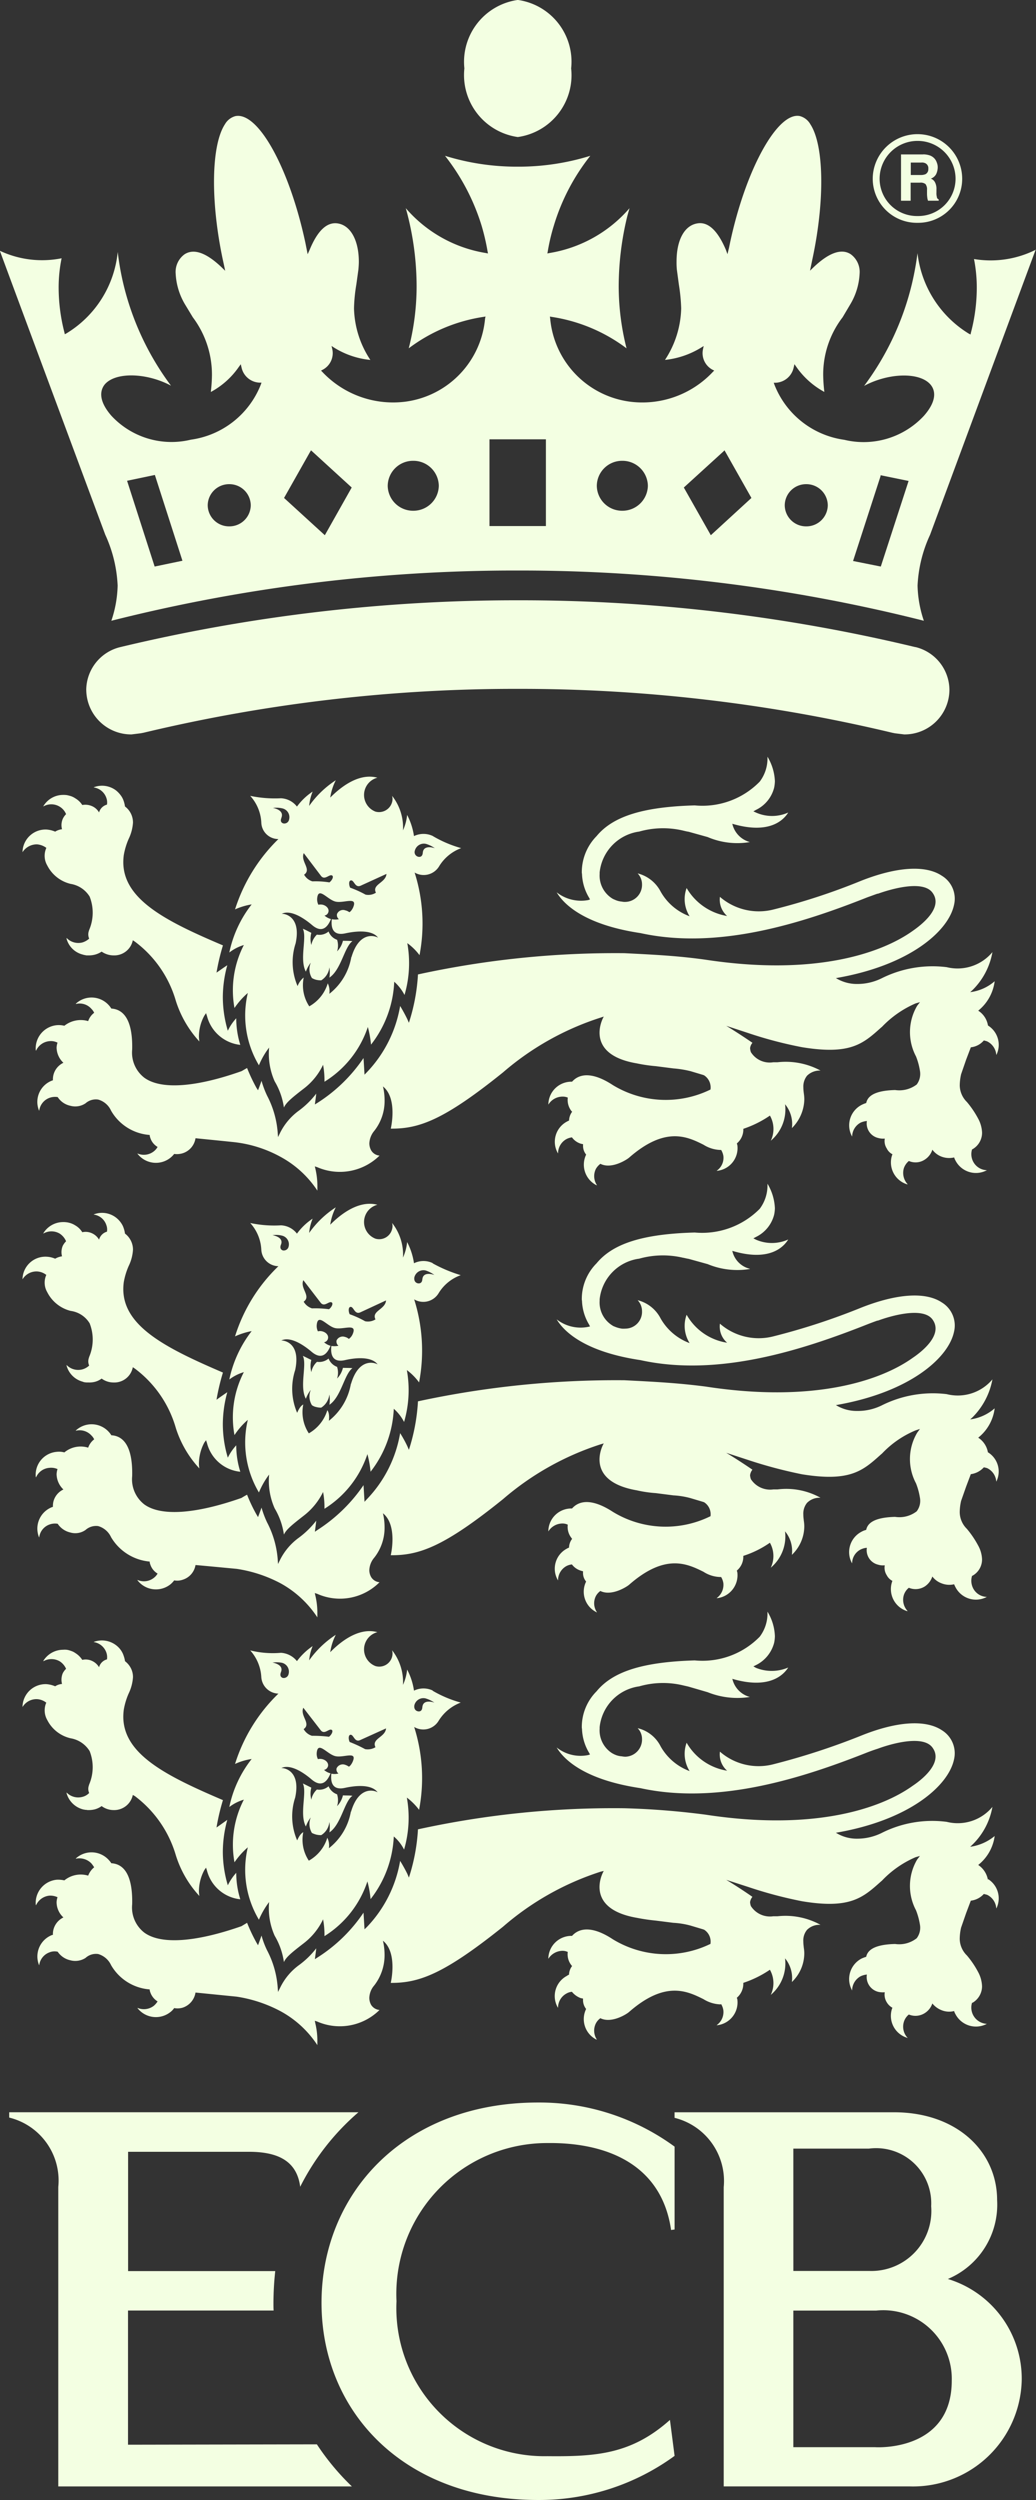 <svg xmlns="http://www.w3.org/2000/svg" width="37.348" height="90.098" viewBox="0 0 37.348 90.098">
  <rect x="0" y="0" width="37.348" height="90.098" fill="#333333" stroke="none"/>
  <g id="Group_12" data-name="Group 12" transform="translate(0)">
    <path id="Path_75" data-name="Path 75" d="M-341.157,533.9a.712.712,0,0,0-.2.373.858.858,0,0,1,0-.438c-.1-.049-.2-.106-.306-.148.158.317-.13,1.1.109,1.547a1.25,1.25,0,0,1,.176-.323l-.02.062a.6.6,0,0,0,.063.491.584.584,0,0,0,.156.064.782.782,0,0,0,.179.019.629.629,0,0,0,.283-.4l.013-.066a1.293,1.293,0,0,1,0,.367c.424-.286.539-1.108.83-1.314-.12-.013-.233-.009-.343-.013a.813.813,0,0,1-.211.382.678.678,0,0,0,0-.417.506.506,0,0,1-.307-.3.5.5,0,0,1-.41.114" transform="translate(352.58 -500.216)" fill="#f3ffe2" fill-rule="evenodd"/>
    <path id="Path_76" data-name="Path 76" d="M-341.157,560.369a.666.666,0,0,0-.2.364.844.844,0,0,1,0-.434c-.1-.049-.2-.1-.306-.151.158.319-.13,1.1.109,1.552a1.183,1.183,0,0,1,.176-.326l-.02.059a.629.629,0,0,0,.063.5.857.857,0,0,0,.156.059.731.731,0,0,0,.179.019.62.62,0,0,0,.283-.406l.013-.068a1.35,1.35,0,0,1,0,.375c.424-.286.539-1.12.83-1.32-.12-.014-.233-.007-.343-.014a.85.85,0,0,1-.211.389.716.716,0,0,0,0-.427.517.517,0,0,1-.307-.29.509.509,0,0,1-.41.119" transform="translate(352.58 -495.874)" fill="#f3ffe2" fill-rule="evenodd"/>
    <path id="Path_77" data-name="Path 77" d="M-341.157,547.131a.671.671,0,0,0-.2.368.874.874,0,0,1,0-.441c-.1-.045-.2-.1-.306-.147.158.314-.13,1.1.109,1.547a1.192,1.192,0,0,1,.176-.319l-.02.061a.6.6,0,0,0,.063.489.407.407,0,0,0,.156.067.631.631,0,0,0,.179.021.634.634,0,0,0,.283-.41l.013-.063a1.318,1.318,0,0,1,0,.37c.424-.286.539-1.113.83-1.319-.12-.012-.233-.007-.343-.012a.826.826,0,0,1-.211.385.688.688,0,0,0,0-.42.521.521,0,0,1-.307-.3.522.522,0,0,1-.41.119" transform="translate(352.58 -498.047)" fill="#f3ffe2" fill-rule="evenodd"/>
    <path id="Path_78" data-name="Path 78" d="M-341.166,576.049a10.788,10.788,0,0,0-.065,1.158c0,.092,0,.179.006.267h-5.249v4.836l6.808-.014a8.82,8.82,0,0,0,1.262,1.517h-10.584V573.02a2.336,2.336,0,0,0-1.769-2.5v-.192h12.59a8.719,8.719,0,0,0-2.1,2.686c-.128-1-.906-1.261-1.858-1.261h-4.346v4.3l5.308,0" transform="translate(351.089 -494.204)" fill="#f3ffe2" fill-rule="evenodd"/>
    <path id="Path_79" data-name="Path 79" d="M-328.38,583.812l6.695,0A3.919,3.919,0,0,0-317.637,580a3.753,3.753,0,0,0-2.662-3.663,2.905,2.905,0,0,0,1.775-2.846c0-1.747-1.451-3.162-3.712-3.162h-7.916v.2a2.346,2.346,0,0,1,1.772,2.5v10.791m2.51-12.181h2.723a1.987,1.987,0,0,1,2.246,2.076,2.163,2.163,0,0,1-2.222,2.333h-2.746Zm2.96,10.76h-2.96v-4.923h2.987a2.469,2.469,0,0,1,2.724,2.524c0,2.577-2.747,2.4-2.751,2.4" transform="translate(354.47 -494.204)" fill="#f3ffe2" fill-rule="evenodd"/>
    <path id="Path_80" data-name="Path 80" d="M-328.525,581.466c-1.386,1.236-2.654,1.324-4.419,1.306a5.336,5.336,0,0,1-5.438-5.585,5.435,5.435,0,0,1,5.438-5.7c2.052-.026,4.11.707,4.461,3.134l.126-.018v-2.987a8.259,8.259,0,0,0-4.923-1.59c-4.844,0-7.805,3.294-7.805,7.216s2.961,7.109,7.805,7.109a8.283,8.283,0,0,0,4.923-1.59l-.168-1.3" transform="translate(352.676 -494.253)" fill="#f3ffe2" fill-rule="evenodd"/>
    <path id="Path_81" data-name="Path 81" d="M-342.637,537.639a1.77,1.77,0,0,0-.306.452,4.291,4.291,0,0,1-.18-1.219,4.363,4.363,0,0,1,.161-1.143c-.112.073-.269.184-.269.184l-.12.083a7.94,7.94,0,0,1,.232-.982c-2.033-.861-3.592-1.646-3.592-3a2.028,2.028,0,0,1,.017-.251,2.535,2.535,0,0,1,.176-.586,1.577,1.577,0,0,0,.156-.587.725.725,0,0,0-.071-.318.714.714,0,0,0-.212-.26l-.007-.012a.984.984,0,0,0-.044-.186.748.748,0,0,0-.07-.152.95.95,0,0,0-.212-.236.834.834,0,0,0-.775-.119c-.009,0-.016.01-.027.014a.566.566,0,0,1,.458.378.472.472,0,0,1,.022.242.4.4,0,0,0-.285.283.537.537,0,0,0-.258-.23.605.605,0,0,0-.347-.039.748.748,0,0,0-.25-.24.661.661,0,0,0-.155-.078,1.458,1.458,0,0,0-.158-.04h-.006a.849.849,0,0,0-.125-.006.828.828,0,0,0-.705.4l-.008.018a.575.575,0,0,1,.594.007.559.559,0,0,1,.229.269.579.579,0,0,0-.12.172.567.567,0,0,0-.026.371.581.581,0,0,0-.247.087.956.956,0,0,0-.311-.076.831.831,0,0,0-.866.794.14.14,0,0,0,0,.022.611.611,0,0,1,.522-.282.65.65,0,0,1,.336.126l-.013.035a.688.688,0,0,0,.047.6,1.275,1.275,0,0,0,.843.664.99.99,0,0,1,.685.458,1.582,1.582,0,0,1-.017,1.2l-.017.055a.389.389,0,0,0,.016.26.642.642,0,0,1-.242.137.585.585,0,0,1-.572-.163c0,.015,0,.022,0,.032a.806.806,0,0,0,.584.568.37.37,0,0,0,.05.014l.084.016h.067a.887.887,0,0,0,.24-.028.812.812,0,0,0,.239-.108.767.767,0,0,0,.431.136.681.681,0,0,0,.693-.546l.074.049a4.07,4.07,0,0,1,1.477,2.134,3.891,3.891,0,0,0,.849,1.466,1.4,1.4,0,0,1-.017-.165,1.575,1.575,0,0,1,.194-.763l.063-.094.035.108a1.394,1.394,0,0,0,1.2,1.036,3.185,3.185,0,0,1-.146-.963" transform="translate(351.156 -500.943)" fill="#f3ffe2" fill-rule="evenodd"/>
    <path id="Path_82" data-name="Path 82" d="M-315.609,538.042a.776.776,0,0,0-.35-.528,1.623,1.623,0,0,0,.593-1.061,1.657,1.657,0,0,1-.882.394l.084-.076a2.535,2.535,0,0,0,.717-1.367,1.636,1.636,0,0,1-1.648.542,4.108,4.108,0,0,0-2.343.4,1.973,1.973,0,0,1-.889.206,1.44,1.44,0,0,1-.762-.212v0c2.632-.449,4.055-1.681,4.257-2.634a.966.966,0,0,0-.441-1.056c-.584-.39-1.622-.325-2.913.185a23.108,23.108,0,0,1-3.163,1.035,2.142,2.142,0,0,1-1.922-.458.784.784,0,0,0,.26.69,2.083,2.083,0,0,1-1.46-1.008,1.157,1.157,0,0,0,.108,1.018,1.985,1.985,0,0,1-1.044-.888,1.292,1.292,0,0,0-.83-.658.571.571,0,0,1,.158.39.614.614,0,0,1-.6.638.487.487,0,0,1-.129-.011.734.734,0,0,1-.267-.074.274.274,0,0,1-.056-.026l-.014-.007a.971.971,0,0,1-.462-.886l0-.059a1.663,1.663,0,0,1,1.4-1.468h.014a3.139,3.139,0,0,1,1.583-.042c.07.016.14.035.211.045l.686.191a2.718,2.718,0,0,0,1.526.18l-.006,0a.886.886,0,0,1-.631-.657h.007c1.345.395,1.849-.147,2.009-.407a1.427,1.427,0,0,1-1.165,0l-.091-.042.091-.052a1.22,1.22,0,0,0,.658-.806,1.325,1.325,0,0,0,.026-.232,1.859,1.859,0,0,0-.267-.879v.052a1.378,1.378,0,0,1-.28.846,2.889,2.889,0,0,1-2.342.856c-1.859.052-2.947.39-3.54,1.108a1.855,1.855,0,0,0-.532,1.292.22.22,0,0,0,.007.066,1.775,1.775,0,0,0,.258.865l.031.058-.059.022a1.424,1.424,0,0,1-1.144-.279c.234.393.938,1.158,3.022,1.47,2.815.618,5.851-.366,8.186-1.292.126-.044.246-.09.357-.128a.144.144,0,0,0,.021,0c.434-.156,1.643-.52,1.974-.02.371.529-.385,1.125-.721,1.359-1.145.818-3.557,1.635-7.465,1.041-.984-.138-1.8-.18-2.931-.236a33.369,33.369,0,0,0-7.442.766,6.88,6.88,0,0,1-.285,1.608l-.042.135-.056-.128s-.106-.224-.26-.478A4.558,4.558,0,0,1-338,539.735l-.083.086s-.025-.434-.036-.6a5.677,5.677,0,0,1-1.663,1.617l-.091.056s.035-.253.05-.391a3.148,3.148,0,0,1-.622.611,2.2,2.2,0,0,0-.672.785l-.084.171-.014-.187a3.416,3.416,0,0,0-.381-1.307,3.4,3.4,0,0,1-.2-.534c-.04.118-.126.341-.126.341l-.059-.091a6.3,6.3,0,0,1-.336-.712c-.07.038-.192.112-.2.114-1.662.588-2.908.672-3.505.236a1.144,1.144,0,0,1-.437-1.019c.021-.938-.236-1.441-.752-1.473a.784.784,0,0,0-.09-.12.835.835,0,0,0-1.178-.066.131.131,0,0,0-.015.023.56.56,0,0,1,.565.173.5.5,0,0,1,.1.142.623.623,0,0,0-.216.3.955.955,0,0,0-.859.168.855.855,0,0,0-.274-.021.84.84,0,0,0-.757.9c.007.007.007.014.009.024a.582.582,0,0,1,.481-.348.517.517,0,0,1,.295.054.625.625,0,0,0-.034.179.768.768,0,0,0,.246.546.662.662,0,0,0-.365.461.72.72,0,0,0-.013.172.074.074,0,0,0-.025.006.823.823,0,0,0-.483,1.066.043.043,0,0,0,.014.021.57.57,0,0,1,.366-.461.6.6,0,0,1,.3-.029.72.72,0,0,0,.455.313.663.663,0,0,0,.548-.088.561.561,0,0,1,.456-.135.723.723,0,0,1,.465.4,1.746,1.746,0,0,0,1.392.875.309.309,0,0,0,.021.1.581.581,0,0,0,.264.332.523.523,0,0,1-.135.158.58.58,0,0,1-.594.076l.013.022a.837.837,0,0,0,1.172.139.792.792,0,0,0,.142-.143.707.707,0,0,0,.309-.025.672.672,0,0,0,.46-.541c.146.015,1.475.147,1.482.152a4.505,4.505,0,0,1,1.584.519A3.7,3.7,0,0,1-339.782,544c0-.047,0-.091,0-.137a2.736,2.736,0,0,0-.072-.65l-.021-.087.087.028a2.041,2.041,0,0,0,2.247-.417.388.388,0,0,1-.3-.184.519.519,0,0,1-.068-.254.749.749,0,0,1,.178-.454,1.739,1.739,0,0,0,.372-1.1,2.153,2.153,0,0,0-.059-.5c.541.432.282,1.52.282,1.52,1.024.01,1.92-.315,4.046-2.027a10.074,10.074,0,0,1,3.527-1.977l.106-.035c-.144.249-.579,1.39,1.193,1.688a5.663,5.663,0,0,0,.683.1l.633.081a3.712,3.712,0,0,1,.62.1l.445.133s.017.006.042.016a.52.52,0,0,1,.231.505v.007l-.021.01a3.667,3.667,0,0,1-3.5-.17c-.651-.428-1.165-.466-1.47-.122h0a.83.83,0,0,0-.854.8v.025a.6.6,0,0,1,.521-.288.456.456,0,0,1,.179.036.653.653,0,0,0,.133.486.151.151,0,0,0,.025.022l0,0a.553.553,0,0,0-.112.318v0a.9.9,0,0,0-.084.042.824.824,0,0,0-.326,1.124.085.085,0,0,1,.014.021.58.58,0,0,1,.3-.517.577.577,0,0,1,.2-.063.62.62,0,0,0,.3.222.525.525,0,0,0,.1.022v.052a.494.494,0,0,0,.112.325.831.831,0,0,0,.364,1.1.223.223,0,0,1,.028.007.585.585,0,0,1-.042-.59.6.6,0,0,1,.164-.185c.4.206.95-.149,1.034-.222,1.306-1.143,2.1-.757,2.682-.466a1.206,1.206,0,0,0,.616.189l.021,0a.634.634,0,0,1,.08.214.564.564,0,0,1-.244.536h.031a.823.823,0,0,0,.717-.924.357.357,0,0,1-.017-.063.651.651,0,0,0,.232-.525,3.835,3.835,0,0,0,.959-.477.977.977,0,0,1,.031.906,1.473,1.473,0,0,0,.515-1.314,1.116,1.116,0,0,1,.246.859,1.5,1.5,0,0,0,.448-1.042,1.47,1.47,0,0,0-.018-.208l-.007-.059a1.386,1.386,0,0,1-.01-.159.625.625,0,0,1,.133-.42.652.652,0,0,1,.487-.185,2.646,2.646,0,0,0-1.551-.3h-.154a.8.8,0,0,1-.806-.364.528.528,0,0,1-.029-.146.369.369,0,0,1,.085-.191s-.469-.325-.945-.612l.783.257a14.863,14.863,0,0,0,1.948.513c1.744.286,2.2-.123,2.843-.7l.045-.038a3.707,3.707,0,0,1,1.208-.84l.157-.045-.1.129a1.869,1.869,0,0,0-.042,1.828,2.419,2.419,0,0,1,.14.51.635.635,0,0,1-.115.5,1.036,1.036,0,0,1-.778.2c-.83.021-1,.271-1.043.468a1.058,1.058,0,0,0-.171.07.83.83,0,0,0-.35,1.116.1.1,0,0,0,.014.021.579.579,0,0,1,.305-.5.714.714,0,0,1,.227-.059.537.537,0,0,0,.406.612.626.626,0,0,0,.211.023h.028a.487.487,0,0,0,.07.353.458.458,0,0,0,.206.211.363.363,0,0,1-.017.044.828.828,0,0,0,.542,1.039l.025,0a.6.6,0,0,1-.14-.577.584.584,0,0,1,.182-.264.6.6,0,0,0,.582-.055.657.657,0,0,0,.265-.352.734.734,0,0,0,.34.254.778.778,0,0,0,.445.025.5.5,0,0,0,.042.1.831.831,0,0,0,1.111.375.236.236,0,0,0,.028-.015.574.574,0,0,1-.5-.319.581.581,0,0,1-.035-.431l.018-.007a.684.684,0,0,0,.343-.591,1.147,1.147,0,0,0-.141-.51,3.375,3.375,0,0,0-.406-.6.854.854,0,0,1-.258-.6,1.9,1.9,0,0,1,.049-.4l.182-.527.169-.444a.712.712,0,0,0,.469-.247c.035.01.077.018.119.034a.586.586,0,0,1,.329.488c.007-.008.007-.015.014-.021a.821.821,0,0,0-.308-1.036" transform="translate(351.224 -501.09)" fill="#f3ffe2" fill-rule="evenodd"/>
    <path id="Path_83" data-name="Path 83" d="M-336.6,531.12a.786.786,0,0,0-.685,0,2.388,2.388,0,0,0-.247-.763,1.762,1.762,0,0,1-.149.557,1.849,1.849,0,0,0-.393-1.245.414.414,0,0,1,0,.226.487.487,0,0,1-.6.343.643.643,0,0,1,.07-1.222c-.732-.2-1.435.452-1.7.716a2.048,2.048,0,0,1,.2-.624,3.494,3.494,0,0,0-.96.925,1.792,1.792,0,0,1,.126-.517,2.216,2.216,0,0,0-.566.541.771.771,0,0,0-.576-.3,4.328,4.328,0,0,1-1.109-.087,1.542,1.542,0,0,1,.4.957.614.614,0,0,0,.617.6,6.14,6.14,0,0,0-1.564,2.535,2.394,2.394,0,0,1,.6-.18,4.206,4.206,0,0,0-.806,1.734,1.6,1.6,0,0,1,.524-.27,3.56,3.56,0,0,0-.338,2.27,2.74,2.74,0,0,1,.481-.542,3.505,3.505,0,0,0,.4,2.606,2.846,2.846,0,0,1,.368-.639,2.436,2.436,0,0,0,.2,1.218,2.54,2.54,0,0,1,.333.943c.082-.177.271-.338.717-.682a2.332,2.332,0,0,0,.695-.858,3.078,3.078,0,0,1,.05.611A3.687,3.687,0,0,0-338.948,538a3.75,3.75,0,0,1,.114.636,3.941,3.941,0,0,0,.837-2.267,1.662,1.662,0,0,1,.371.477,4.078,4.078,0,0,0,.1-1.868,2.038,2.038,0,0,1,.441.434,6.062,6.062,0,0,0-.177-2.978.648.648,0,0,0,.879-.218,1.564,1.564,0,0,1,.8-.662,4.236,4.236,0,0,1-1.021-.434m-4.653.616.619.817c.143.186.319-.1.417,0,.037.054-.022.164-.112.236a3.145,3.145,0,0,0-.613-.037.517.517,0,0,1-.3-.241c.282-.194-.14-.476-.012-.778m-.806-1.275c.114-.29-.306-.352-.306-.352a.941.941,0,0,1,.334.014.326.326,0,0,1,.247.41.174.174,0,0,1-.208.133s-.14-.032-.066-.2m2.519,5.017a2.142,2.142,0,0,1-.793,1.325.641.641,0,0,0-.056-.378,1.421,1.421,0,0,1-.667.829,1.379,1.379,0,0,1-.2-1.039.719.719,0,0,0-.221.31,2.183,2.183,0,0,1-.071-1.54c.2-.93-.346-1.073-.5-1.066.258-.13.664.042,1.1.411.392.329.584,0,.674-.222a.569.569,0,0,1-.233-.126.172.172,0,0,0,.142-.133c.028-.106-.063-.221-.207-.257a.4.4,0,0,0-.156,0,.44.44,0,0,1-.042-.239c.045-.42.363.051.657.125s.806-.2.643.2c-.017.048-.085.163-.143.183a.36.36,0,0,0-.143-.066.235.235,0,0,0-.3.133.187.187,0,0,0,.069.185.625.625,0,0,1-.255,0c-.029.239-.009.62.488.51.554-.119,1-.083,1.179.156-.146-.083-.688-.214-.959.7m.881-2.321a.5.5,0,0,1-.374.07,3.719,3.719,0,0,0-.556-.251c-.048-.106-.048-.236.012-.257.132-.049.151.283.37.185l.929-.424c-.024.324-.533.375-.381.677m1.689-1.439c-.013.192-.168.143-.168.143h0a.17.17,0,0,1-.119-.216.337.337,0,0,1,.407-.246,1.1,1.1,0,0,1,.315.155s-.411-.148-.434.164" transform="translate(352.209 -500.988)" fill="#f3ffe2" fill-rule="evenodd"/>
    <path id="Path_84" data-name="Path 84" d="M-342.637,564.094a1.883,1.883,0,0,0-.306.452,4.251,4.251,0,0,1-.18-1.215,4.413,4.413,0,0,1,.161-1.144l-.269.192-.12.084a7.774,7.774,0,0,1,.232-.987c-2.033-.868-3.592-1.646-3.592-3.008a2.122,2.122,0,0,1,.017-.248,2.488,2.488,0,0,1,.176-.586,1.592,1.592,0,0,0,.156-.588.7.7,0,0,0-.071-.315.741.741,0,0,0-.212-.258l-.007-.017a.869.869,0,0,0-.044-.175.739.739,0,0,0-.07-.158.79.79,0,0,0-.212-.234.845.845,0,0,0-.775-.123c-.009,0-.016.01-.027.014a.572.572,0,0,1,.458.378.5.5,0,0,1,.022.246.4.4,0,0,0-.285.283.567.567,0,0,0-.258-.23.542.542,0,0,0-.347-.035.789.789,0,0,0-.25-.246.545.545,0,0,0-.155-.077.766.766,0,0,0-.158-.042h-.006a.708.708,0,0,0-.125,0,.842.842,0,0,0-.705.392.051.051,0,0,1-.008.025.591.591,0,0,1,.594,0,.607.607,0,0,1,.229.27.6.6,0,0,0-.12.161.611.611,0,0,0-.026.385.523.523,0,0,0-.247.084,1,1,0,0,0-.311-.077.831.831,0,0,0-.866.8l0,.024a.585.585,0,0,1,.522-.284.589.589,0,0,1,.336.129l-.013.024a.7.7,0,0,0,.047.6,1.26,1.26,0,0,0,.843.658,1,1,0,0,1,.685.462,1.585,1.585,0,0,1-.017,1.2l-.017.056a.366.366,0,0,0,.016.253.5.5,0,0,1-.242.14.583.583,0,0,1-.572-.158c0,.012,0,.019,0,.026a.833.833,0,0,0,.584.581.236.236,0,0,0,.05.01.343.343,0,0,0,.084.01.225.225,0,0,0,.067.007.93.93,0,0,0,.24-.028.774.774,0,0,0,.239-.116.724.724,0,0,0,.431.144.686.686,0,0,0,.693-.546l.074.042a4.112,4.112,0,0,1,1.477,2.133,3.835,3.835,0,0,0,.849,1.467,1.4,1.4,0,0,1-.017-.162,1.625,1.625,0,0,1,.194-.769l.063-.091.035.112a1.389,1.389,0,0,0,1.2,1.029,3.139,3.139,0,0,1-.146-.959" transform="translate(351.156 -496.601)" fill="#f3ffe2" fill-rule="evenodd"/>
    <path id="Path_85" data-name="Path 85" d="M-315.609,564.5a.809.809,0,0,0-.35-.539,1.6,1.6,0,0,0,.593-1.043,1.767,1.767,0,0,1-.882.388l.084-.08a2.509,2.509,0,0,0,.717-1.358,1.625,1.625,0,0,1-1.648.539,4.048,4.048,0,0,0-2.343.4,1.99,1.99,0,0,1-.889.207,1.408,1.408,0,0,1-.762-.214v0c2.632-.448,4.055-1.684,4.257-2.64a.974.974,0,0,0-.441-1.057c-.584-.385-1.622-.322-2.913.2a25.126,25.126,0,0,1-3.163,1.03,2.118,2.118,0,0,1-1.922-.456.778.778,0,0,0,.26.687,2.054,2.054,0,0,1-1.46-1.008,1.167,1.167,0,0,0,.108,1.022,1.991,1.991,0,0,1-1.044-.889,1.25,1.25,0,0,0-.83-.658.556.556,0,0,1,.158.381.619.619,0,0,1-.6.648.807.807,0,0,1-.129-.014.723.723,0,0,1-.267-.07c-.021-.007-.038-.021-.056-.028a.024.024,0,0,0-.014-.007v0a.973.973,0,0,1-.462-.893l0-.052a1.661,1.661,0,0,1,1.4-1.468h.014a3.1,3.1,0,0,1,1.583-.042c.07.017.14.031.211.049l.686.2a2.884,2.884,0,0,0,1.526.171l-.006,0a.878.878,0,0,1-.631-.658l.007.007c1.345.392,1.849-.158,2.009-.41a1.511,1.511,0,0,1-1.165.011l-.091-.052.091-.045a1.246,1.246,0,0,0,.658-.809,1.338,1.338,0,0,0,.026-.232,1.812,1.812,0,0,0-.267-.885v.048a1.383,1.383,0,0,1-.28.854,2.889,2.889,0,0,1-2.342.854c-1.859.056-2.947.392-3.54,1.114a1.823,1.823,0,0,0-.532,1.285.227.227,0,0,0,.007.066,1.789,1.789,0,0,0,.258.868l.031.056-.059.021a1.379,1.379,0,0,1-1.144-.273c.234.392.938,1.156,3.022,1.467,2.815.614,5.851-.367,8.186-1.292.126-.048.246-.091.357-.126l.021-.007c.434-.161,1.643-.522,1.974-.021.371.532-.385,1.135-.721,1.358-1.145.823-3.557,1.643-7.465,1.044a28.412,28.412,0,0,0-2.931-.232,33.008,33.008,0,0,0-7.442.76,6.857,6.857,0,0,1-.285,1.606l-.042.134-.056-.134s-.106-.22-.26-.469A4.54,4.54,0,0,1-338,566.2l-.083.08s-.025-.431-.036-.6a5.622,5.622,0,0,1-1.663,1.618l-.091.059s.035-.253.05-.392a3.071,3.071,0,0,1-.622.605,2.18,2.18,0,0,0-.672.8l-.084.168-.014-.188a3.4,3.4,0,0,0-.381-1.313,3,3,0,0,1-.2-.532c-.04.115-.126.35-.126.35l-.059-.1a6.178,6.178,0,0,1-.336-.71c-.07.045-.192.115-.2.122-1.662.581-2.908.668-3.505.232a1.145,1.145,0,0,1-.437-1.023c.021-.942-.236-1.449-.752-1.477a.736.736,0,0,0-.09-.115.838.838,0,0,0-1.178-.068l-.015.021a.6.6,0,0,1,.565.169,1.1,1.1,0,0,1,.1.14.7.7,0,0,0-.216.3.93.93,0,0,0-.859.171,1.015,1.015,0,0,0-.274-.024.839.839,0,0,0-.757.9c.007.007.007.014.009.024a.589.589,0,0,1,.481-.35.61.61,0,0,1,.295.057.6.6,0,0,0-.034.182.749.749,0,0,0,.246.546.672.672,0,0,0-.365.462.671.671,0,0,0-.013.169.064.064,0,0,0-.025,0,.83.83,0,0,0-.483,1.067.053.053,0,0,0,.014.024.566.566,0,0,1,.366-.462.488.488,0,0,1,.3-.024.741.741,0,0,0,.455.308.684.684,0,0,0,.548-.084.559.559,0,0,1,.456-.141.738.738,0,0,1,.465.4,1.758,1.758,0,0,0,1.392.875.3.3,0,0,0,.021.1.624.624,0,0,0,.264.333.706.706,0,0,1-.135.157.585.585,0,0,1-.594.073.079.079,0,0,1,.013.022.842.842,0,0,0,1.172.136.633.633,0,0,0,.142-.148.652.652,0,0,0,.309-.016.683.683,0,0,0,.46-.544l1.482.148a4.935,4.935,0,0,1,1.584.525,3.694,3.694,0,0,1,1.327,1.222c0-.049,0-.091,0-.133a2.677,2.677,0,0,0-.072-.645l-.021-.1.087.028a2.037,2.037,0,0,0,2.247-.417.4.4,0,0,1-.3-.179.513.513,0,0,1-.068-.258.715.715,0,0,1,.178-.448,1.779,1.779,0,0,0,.372-1.111,2.252,2.252,0,0,0-.059-.5c.541.434.282,1.52.282,1.52,1.024.007,1.92-.322,4.046-2.024a10.059,10.059,0,0,1,3.527-1.986l.106-.024c-.144.246-.579,1.383,1.193,1.689.214.042.435.076.683.1l.633.08a2.944,2.944,0,0,1,.62.1l.445.133s.017.007.042.014a.507.507,0,0,1,.231.5v.015l-.021.007a3.669,3.669,0,0,1-3.5-.176c-.651-.431-1.165-.462-1.47-.122h0a.832.832,0,0,0-.854.8v.026a.612.612,0,0,1,.521-.288.437.437,0,0,1,.179.042.634.634,0,0,0,.133.48.055.055,0,0,0,.025.024l0,0a.529.529,0,0,0-.112.312v0a.516.516,0,0,0-.084.049.824.824,0,0,0-.326,1.128c0,.006.01.009.014.014a.578.578,0,0,1,.3-.508.477.477,0,0,1,.2-.064.738.738,0,0,0,.3.221c.035.014.07.014.1.024v.052a.512.512,0,0,0,.112.322.827.827,0,0,0,.364,1.1c.007,0,.021,0,.028.01a.582.582,0,0,1-.042-.588.53.53,0,0,1,.164-.189c.4.2.95-.148,1.034-.225,1.306-1.142,2.1-.75,2.682-.462a1.227,1.227,0,0,0,.616.189l.021-.01a.594.594,0,0,1,.08.221.575.575,0,0,1-.244.539h.031a.828.828,0,0,0,.717-.931c0-.021-.017-.035-.017-.059a.663.663,0,0,0,.232-.536,3.834,3.834,0,0,0,.959-.473.98.98,0,0,1,.031.907,1.481,1.481,0,0,0,.515-1.318,1.118,1.118,0,0,1,.246.854,1.437,1.437,0,0,0,.448-1.036,1.294,1.294,0,0,0-.018-.2l-.007-.069a1.281,1.281,0,0,1-.01-.155.6.6,0,0,1,.133-.42.631.631,0,0,1,.487-.181,2.623,2.623,0,0,0-1.551-.309h-.154a.818.818,0,0,1-.806-.368.524.524,0,0,1-.029-.14.381.381,0,0,1,.085-.192s-.469-.33-.945-.613l.783.253a15.336,15.336,0,0,0,1.948.518c1.744.291,2.2-.134,2.843-.707l.045-.039a3.654,3.654,0,0,1,1.208-.841l.157-.045-.1.129a1.871,1.871,0,0,0-.042,1.829,2.464,2.464,0,0,1,.14.508.628.628,0,0,1-.115.5,1.024,1.024,0,0,1-.778.207c-.83.02-1,.269-1.043.462a1.324,1.324,0,0,0-.171.065.835.835,0,0,0-.35,1.121c0,.007.007.021.014.024a.588.588,0,0,1,.305-.508.69.69,0,0,1,.227-.063.55.55,0,0,0,.406.623.722.722,0,0,0,.211.017l.021,0h.007a.52.52,0,0,0,.07.357.532.532,0,0,0,.206.2c-.007.017-.01.028-.017.042a.826.826,0,0,0,.542,1.039.033.033,0,0,0,.025.007.585.585,0,0,1-.14-.57.546.546,0,0,1,.182-.274.624.624,0,0,0,.582-.056.652.652,0,0,0,.265-.343.807.807,0,0,0,.34.246.723.723,0,0,0,.445.028.414.414,0,0,0,.042.1.835.835,0,0,0,1.111.375.209.209,0,0,1,.028-.014.59.59,0,0,1-.5-.326.588.588,0,0,1-.035-.434h.018a.688.688,0,0,0,.343-.588,1.158,1.158,0,0,0-.141-.518,3.265,3.265,0,0,0-.406-.6.847.847,0,0,1-.258-.6,1.873,1.873,0,0,1,.049-.4l.182-.525.169-.448a.744.744,0,0,0,.469-.242c.035.01.077.018.119.031a.581.581,0,0,1,.329.487c.007,0,.007-.01.014-.016a.821.821,0,0,0-.308-1.037" transform="translate(351.224 -496.749)" fill="#f3ffe2" fill-rule="evenodd"/>
    <path id="Path_86" data-name="Path 86" d="M-336.6,557.578a.778.778,0,0,0-.685,0,2.32,2.32,0,0,0-.247-.76,1.778,1.778,0,0,1-.149.553,1.865,1.865,0,0,0-.393-1.249.444.444,0,0,1,0,.234.478.478,0,0,1-.6.336.643.643,0,0,1,.07-1.222c-.732-.2-1.435.452-1.7.722a2.02,2.02,0,0,1,.2-.627,3.54,3.54,0,0,0-.96.921,1.782,1.782,0,0,1,.126-.514,2.362,2.362,0,0,0-.566.542.8.8,0,0,0-.576-.3,3.381,3.381,0,0,1-1.109-.087,1.565,1.565,0,0,1,.4.958.636.636,0,0,0,.617.6,6.026,6.026,0,0,0-1.564,2.535,2.16,2.16,0,0,1,.6-.179,4.139,4.139,0,0,0-.806,1.73,1.613,1.613,0,0,1,.524-.265,3.539,3.539,0,0,0-.338,2.258,2.829,2.829,0,0,1,.481-.54,3.512,3.512,0,0,0,.4,2.609,3,3,0,0,1,.368-.637,2.421,2.421,0,0,0,.2,1.215,2.562,2.562,0,0,1,.333.949c.082-.181.271-.336.717-.68a2.359,2.359,0,0,0,.695-.861,3.03,3.03,0,0,1,.05.606,3.676,3.676,0,0,0,1.548-1.972,3.741,3.741,0,0,1,.114.638,3.944,3.944,0,0,0,.837-2.258,1.522,1.522,0,0,1,.371.473,4.1,4.1,0,0,0,.1-1.874,2.223,2.223,0,0,1,.441.441,6.084,6.084,0,0,0-.177-2.986.644.644,0,0,0,.879-.218,1.6,1.6,0,0,1,.8-.661,4.243,4.243,0,0,1-1.021-.431m-4.653.619.619.8c.143.2.319-.091.417.007.037.049-.022.168-.112.237a4.642,4.642,0,0,0-.613-.035.513.513,0,0,1-.3-.241c.282-.2-.14-.473-.012-.771m-.806-1.285c.114-.279-.306-.342-.306-.342a1.054,1.054,0,0,1,.334.006.329.329,0,0,1,.247.406.178.178,0,0,1-.208.141s-.14-.031-.066-.211m2.519,5.029a2.144,2.144,0,0,1-.793,1.32.639.639,0,0,0-.056-.378,1.417,1.417,0,0,1-.667.826,1.364,1.364,0,0,1-.2-1.027c-.142.077-.219.309-.221.295a2.178,2.178,0,0,1-.071-1.541c.2-.931-.346-1.071-.5-1.064.258-.126.664.042,1.1.417.392.326.584,0,.674-.227a.551.551,0,0,1-.233-.123.186.186,0,0,0,.142-.133c.028-.108-.063-.221-.207-.256a.34.34,0,0,0-.156,0,.431.431,0,0,1-.042-.237c.045-.417.363.045.657.126s.806-.2.643.192c-.017.047-.085.169-.143.19a.5.5,0,0,0-.143-.07.245.245,0,0,0-.3.133.18.18,0,0,0,.069.183.508.508,0,0,1-.255.006c-.029.239-.009.624.488.512.554-.12,1-.084,1.179.161-.146-.087-.688-.214-.959.7m.881-2.326a.537.537,0,0,1-.374.07,4.808,4.808,0,0,0-.556-.258c-.048-.1-.048-.228.012-.256.132-.045.151.291.37.186l.929-.42c-.024.321-.533.367-.381.679m1.689-1.439c-.013.193-.168.143-.168.143h0s-.149-.028-.119-.217a.335.335,0,0,1,.407-.246,1.142,1.142,0,0,1,.315.151s-.411-.151-.434.168" transform="translate(352.209 -496.648)" fill="#f3ffe2" fill-rule="evenodd"/>
    <path id="Path_87" data-name="Path 87" d="M-342.637,550.859a1.828,1.828,0,0,0-.306.448,4.209,4.209,0,0,1-.18-1.212,4.409,4.409,0,0,1,.161-1.148c-.112.076-.269.185-.269.185l-.12.087a7.879,7.879,0,0,1,.232-.98c-2.033-.872-3.592-1.656-3.592-3.008a1.975,1.975,0,0,1,.017-.248,2.51,2.51,0,0,1,.176-.582,1.553,1.553,0,0,0,.156-.59.714.714,0,0,0-.071-.314.723.723,0,0,0-.212-.262l-.007-.01a.868.868,0,0,0-.044-.186.672.672,0,0,0-.07-.153.854.854,0,0,0-.212-.235.827.827,0,0,0-.775-.12.085.085,0,0,0-.027.014.556.556,0,0,1,.458.38.456.456,0,0,1,.022.237.408.408,0,0,0-.285.288.563.563,0,0,0-.258-.232.542.542,0,0,0-.347-.036.708.708,0,0,0-.25-.245.762.762,0,0,0-.155-.076.854.854,0,0,0-.158-.038h-.006a.7.7,0,0,0-.125-.007.836.836,0,0,0-.705.395.052.052,0,0,1-.008.021.581.581,0,0,1,.594,0,.609.609,0,0,1,.229.276.638.638,0,0,0-.12.164.591.591,0,0,0-.026.378.673.673,0,0,0-.247.086.874.874,0,0,0-.311-.072.826.826,0,0,0-.866.789c0,.008,0,.015,0,.026a.585.585,0,0,1,.522-.284.587.587,0,0,1,.336.126l-.013.028a.682.682,0,0,0,.047.595,1.3,1.3,0,0,0,.843.673.949.949,0,0,1,.685.448,1.593,1.593,0,0,1-.017,1.208l-.017.056a.384.384,0,0,0,.016.258.585.585,0,0,1-.242.137.583.583,0,0,1-.572-.158c0,.011,0,.017,0,.024a.822.822,0,0,0,.584.579.251.251,0,0,0,.05.017.677.677,0,0,0,.084.01h.067a.8.8,0,0,0,.24-.024.7.7,0,0,0,.239-.116.72.72,0,0,0,.431.141.676.676,0,0,0,.693-.551l.074.05a4.071,4.071,0,0,1,1.477,2.142,3.841,3.841,0,0,0,.849,1.457,1.131,1.131,0,0,1-.017-.162,1.637,1.637,0,0,1,.194-.769l.063-.087.035.108a1.379,1.379,0,0,0,1.2,1.029,3.14,3.14,0,0,1-.146-.959" transform="translate(351.156 -498.773)" fill="#f3ffe2" fill-rule="evenodd"/>
    <path id="Path_88" data-name="Path 88" d="M-315.609,551.266a.788.788,0,0,0-.35-.532,1.6,1.6,0,0,0,.593-1.058,1.673,1.673,0,0,1-.882.4l.084-.077a2.594,2.594,0,0,0,.717-1.366,1.633,1.633,0,0,1-1.648.532,4.115,4.115,0,0,0-2.343.406,1.952,1.952,0,0,1-.889.2,1.42,1.42,0,0,1-.762-.211c2.632-.452,4.055-1.685,4.257-2.64a.972.972,0,0,0-.441-1.061c-.584-.389-1.622-.319-2.913.192a23.9,23.9,0,0,1-3.163,1.033,2.126,2.126,0,0,1-1.922-.459.771.771,0,0,0,.26.687,2.028,2.028,0,0,1-1.46-1.008,1.167,1.167,0,0,0,.108,1.022,2,2,0,0,1-1.044-.886,1.286,1.286,0,0,0-.83-.661.575.575,0,0,1,.158.391.605.605,0,0,1-.6.634.8.8,0,0,1-.129,0,1.027,1.027,0,0,1-.267-.077.272.272,0,0,1-.056-.025l-.014-.01a.971.971,0,0,1-.462-.889l0-.056a1.657,1.657,0,0,1,1.4-1.461h.014a3.161,3.161,0,0,1,1.583-.039c.07.011.14.032.211.042l.686.19a2.788,2.788,0,0,0,1.526.175l-.006-.007a.852.852,0,0,1-.631-.644h.007c1.345.4,1.849-.149,2.009-.412a1.43,1.43,0,0,1-1.165.006l-.091-.047.091-.049a1.226,1.226,0,0,0,.658-.808,1.3,1.3,0,0,0,.026-.229,1.87,1.87,0,0,0-.267-.882v.05a1.4,1.4,0,0,1-.28.854,2.923,2.923,0,0,1-2.342.854c-1.859.051-2.947.392-3.54,1.11a1.823,1.823,0,0,0-.532,1.285.252.252,0,0,0,.007.066,1.774,1.774,0,0,0,.258.861l.031.063-.059.014a1.4,1.4,0,0,1-1.144-.27c.234.392.938,1.159,3.022,1.47,2.815.621,5.851-.368,8.186-1.292.126-.049.246-.094.357-.133a.043.043,0,0,0,.021,0c.434-.161,1.643-.521,1.974-.025.371.539-.385,1.139-.721,1.366-1.145.819-3.557,1.639-7.465,1.037-.984-.127-1.8-.172-2.931-.228a33.877,33.877,0,0,0-7.442.76,6.916,6.916,0,0,1-.285,1.614l-.042.134-.056-.129a4.37,4.37,0,0,0-.26-.473A4.516,4.516,0,0,1-338,552.954l-.083.091s-.025-.431-.036-.6a5.794,5.794,0,0,1-1.663,1.617l-.091.063s.035-.262.05-.4a3.2,3.2,0,0,1-.622.61,2.206,2.206,0,0,0-.672.781l-.084.171-.014-.2a3.429,3.429,0,0,0-.381-1.3,3.435,3.435,0,0,1-.2-.533c-.04.116-.126.343-.126.343l-.059-.1a5.637,5.637,0,0,1-.336-.708c-.07.036-.192.109-.2.116-1.662.584-2.908.668-3.505.234a1.145,1.145,0,0,1-.437-1.022c.021-.938-.236-1.442-.752-1.47a.727.727,0,0,0-.09-.12.835.835,0,0,0-1.178-.063c-.006,0-.009.01-.015.021a.572.572,0,0,1,.565.169.47.47,0,0,1,.1.14.634.634,0,0,0-.216.3.917.917,0,0,0-.859.171.719.719,0,0,0-.274-.021.829.829,0,0,0-.757.9c.007.007.007.014.009.024a.566.566,0,0,1,.481-.347.564.564,0,0,1,.295.045.673.673,0,0,0-.034.186.782.782,0,0,0,.246.549.659.659,0,0,0-.365.455.728.728,0,0,0-.013.171c-.007,0-.015.007-.025.007a.832.832,0,0,0-.483,1.072.043.043,0,0,0,.014.021.56.56,0,0,1,.366-.462.582.582,0,0,1,.3-.028.743.743,0,0,0,.455.314.639.639,0,0,0,.548-.091.574.574,0,0,1,.456-.14.735.735,0,0,1,.465.4,1.8,1.8,0,0,0,1.392.879.283.283,0,0,0,.021.1.591.591,0,0,0,.264.333.516.516,0,0,1-.135.154.577.577,0,0,1-.594.073.132.132,0,0,0,.013.026.84.84,0,0,0,1.172.14.808.808,0,0,0,.142-.148.6.6,0,0,0,.309-.024.667.667,0,0,0,.46-.529c.146.01,1.475.137,1.482.137a4.924,4.924,0,0,1,1.584.521,3.741,3.741,0,0,1,1.327,1.228c0-.049,0-.091,0-.143a2.684,2.684,0,0,0-.072-.64l-.021-.094.087.028a2.012,2.012,0,0,0,2.247-.417.393.393,0,0,1-.3-.183.5.5,0,0,1-.068-.251.731.731,0,0,1,.178-.452,1.737,1.737,0,0,0,.372-1.1,2.156,2.156,0,0,0-.059-.5c.541.434.282,1.512.282,1.512,1.024.01,1.92-.307,4.046-2.02a10.123,10.123,0,0,1,3.527-1.979l.106-.031c-.144.249-.579,1.386,1.193,1.692a4.431,4.431,0,0,0,.683.1l.633.081a2.944,2.944,0,0,1,.62.1l.445.133s.017.007.042.014a.512.512,0,0,1,.231.507v0l-.021.007a3.649,3.649,0,0,1-3.5-.168c-.651-.424-1.165-.466-1.47-.12h0a.828.828,0,0,0-.854.806v.021a.6.6,0,0,1,.521-.286.435.435,0,0,1,.179.042.643.643,0,0,0,.133.479c.007.018.018.021.025.031h0a.537.537,0,0,0-.112.315c-.028.014-.056.024-.084.042a.818.818,0,0,0-.326,1.12l.014.022a.583.583,0,0,1,.3-.516.548.548,0,0,1,.2-.06.627.627,0,0,0,.3.218.694.694,0,0,0,.1.028v.052a.476.476,0,0,0,.112.319.823.823,0,0,0,.364,1.1.047.047,0,0,0,.028.01.574.574,0,0,1-.042-.584.533.533,0,0,1,.164-.186c.4.2.95-.15,1.034-.223,1.306-1.146,2.1-.757,2.682-.469a1.161,1.161,0,0,0,.616.189l.021,0a.616.616,0,0,1,.08.218.588.588,0,0,1-.244.543h.031a.834.834,0,0,0,.717-.931.422.422,0,0,1-.017-.063.649.649,0,0,0,.232-.529,3.565,3.565,0,0,0,.959-.474.973.973,0,0,1,.031.9,1.471,1.471,0,0,0,.515-1.31,1.1,1.1,0,0,1,.246.847,1.428,1.428,0,0,0,.448-1.033,1.412,1.412,0,0,0-.018-.2s-.007-.073-.007-.066a1.306,1.306,0,0,1-.01-.157.614.614,0,0,1,.133-.417.635.635,0,0,1,.487-.185,2.539,2.539,0,0,0-1.551-.3h-.154a.827.827,0,0,1-.806-.371.554.554,0,0,1-.029-.14.394.394,0,0,1,.085-.2s-.469-.325-.945-.609l.783.256a16.589,16.589,0,0,0,1.948.518c1.744.283,2.2-.134,2.843-.711l.045-.038a3.522,3.522,0,0,1,1.208-.833l.157-.052-.1.137a1.86,1.86,0,0,0-.042,1.823,2.435,2.435,0,0,1,.14.509.621.621,0,0,1-.115.5,1.022,1.022,0,0,1-.778.2c-.83.021-1,.27-1.043.469a.708.708,0,0,0-.171.068.828.828,0,0,0-.35,1.116.035.035,0,0,0,.014.018.562.562,0,0,1,.305-.494.617.617,0,0,1,.227-.063.536.536,0,0,0,.406.609.55.55,0,0,0,.211.024h.028a.494.494,0,0,0,.07.354.478.478,0,0,0,.206.207.308.308,0,0,0-.017.045.832.832,0,0,0,.542,1.043h.025a.589.589,0,0,1-.14-.574.556.556,0,0,1,.182-.267.624.624,0,0,0,.582-.052.689.689,0,0,0,.265-.354.734.734,0,0,0,.34.249.753.753,0,0,0,.445.031,1,1,0,0,0,.042.091.83.83,0,0,0,1.111.378c.007-.007.017-.007.028-.014a.57.57,0,0,1-.5-.319.6.6,0,0,1-.035-.438l.018-.007a.668.668,0,0,0,.343-.588,1.1,1.1,0,0,0-.141-.5,3.44,3.44,0,0,0-.406-.6.854.854,0,0,1-.258-.605,1.911,1.911,0,0,1,.049-.4l.182-.518.169-.448a.77.77,0,0,0,.469-.246.95.95,0,0,1,.119.028.579.579,0,0,1,.329.483c.007,0,.007-.01.014-.021a.813.813,0,0,0-.308-1.029" transform="translate(351.224 -498.921)" fill="#f3ffe2" fill-rule="evenodd"/>
    <path id="Path_89" data-name="Path 89" d="M-336.6,544.346a.767.767,0,0,0-.685,0,2.373,2.373,0,0,0-.247-.764,1.809,1.809,0,0,1-.149.56,1.848,1.848,0,0,0-.393-1.249.405.405,0,0,1,0,.224.479.479,0,0,1-.6.343.643.643,0,0,1,.07-1.222c-.732-.192-1.435.452-1.7.719a1.989,1.989,0,0,1,.2-.626,3.516,3.516,0,0,0-.96.922,1.733,1.733,0,0,1,.126-.515,2.215,2.215,0,0,0-.566.541.764.764,0,0,0-.576-.3,4.147,4.147,0,0,1-1.109-.084,1.537,1.537,0,0,1,.4.957.627.627,0,0,0,.617.6,5.968,5.968,0,0,0-1.564,2.529,2.631,2.631,0,0,1,.6-.19,4.268,4.268,0,0,0-.806,1.744,1.613,1.613,0,0,1,.524-.265,3.545,3.545,0,0,0-.338,2.269,2.625,2.625,0,0,1,.481-.549,3.529,3.529,0,0,0,.4,2.616,2.963,2.963,0,0,1,.368-.645,2.439,2.439,0,0,0,.2,1.219,2.533,2.533,0,0,1,.333.945c.082-.178.271-.336.717-.683a2.407,2.407,0,0,0,.695-.853,3.018,3.018,0,0,1,.05.605,3.683,3.683,0,0,0,1.548-1.969,3.672,3.672,0,0,1,.114.634,3.962,3.962,0,0,0,.837-2.269,1.6,1.6,0,0,1,.371.476,4.083,4.083,0,0,0,.1-1.87,2.051,2.051,0,0,1,.441.445,6.121,6.121,0,0,0-.177-2.994.644.644,0,0,0,.879-.218,1.543,1.543,0,0,1,.8-.654,5.1,5.1,0,0,1-1.021-.431m-4.653.612.619.806c.143.192.319-.091.417.007.037.049-.022.168-.112.234a3.662,3.662,0,0,0-.613-.031.539.539,0,0,1-.3-.241c.282-.2-.14-.476-.012-.774m-.806-1.282c.114-.279-.306-.341-.306-.341a.887.887,0,0,1,.334.014.323.323,0,0,1,.247.4.178.178,0,0,1-.208.135s-.14-.035-.066-.212m2.519,5.022a2.16,2.16,0,0,1-.793,1.331s.04-.263-.056-.382a1.438,1.438,0,0,1-.667.834,1.39,1.39,0,0,1-.2-1.041c-.142.077-.219.308-.221.3a2.181,2.181,0,0,1-.071-1.54c.2-.936-.346-1.069-.5-1.065.258-.129.664.042,1.1.413.392.326.584,0,.674-.223a.6.6,0,0,1-.233-.127.172.172,0,0,0,.142-.133c.028-.112-.063-.224-.207-.26a.294.294,0,0,0-.156,0,.436.436,0,0,1-.042-.238c.045-.427.363.049.657.119s.806-.189.643.207a.412.412,0,0,1-.143.185.328.328,0,0,0-.143-.073.244.244,0,0,0-.3.129.194.194,0,0,0,.069.19.686.686,0,0,1-.255.007c-.029.237-.009.623.488.511.554-.126,1-.084,1.179.154-.146-.084-.688-.213-.959.7m.881-2.322a.512.512,0,0,1-.374.067,3.4,3.4,0,0,0-.556-.253c-.048-.1-.048-.235.012-.26.132-.049.151.287.37.193l.929-.431c-.024.329-.533.378-.381.682m1.689-1.439c-.013.182-.168.14-.168.14h0s-.149-.028-.119-.216a.338.338,0,0,1,.407-.246,1.141,1.141,0,0,1,.315.162s-.411-.155-.434.161" transform="translate(352.209 -498.819)" fill="#f3ffe2" fill-rule="evenodd"/>
    <path id="Path_90" data-name="Path 90" d="M-324.015,510.7a1.59,1.59,0,0,0,1.617,1.584,1.586,1.586,0,0,0,1.608-1.584,1.61,1.61,0,0,0-1.608-1.611,1.614,1.614,0,0,0-1.617,1.611m.248,0a1.366,1.366,0,0,1,1.369-1.368,1.366,1.366,0,0,1,1.369,1.368,1.346,1.346,0,0,1-1.369,1.34,1.346,1.346,0,0,1-1.369-1.34" transform="translate(355.477 -504.254)" fill="#f3ffe2"/>
    <path id="Path_91" data-name="Path 91" d="M-322.406,510.009a.286.286,0,0,1,.15.028.2.2,0,0,1,.1.2.2.2,0,0,1-.1.191.419.419,0,0,1-.168.03h-.364v-.448h.382m.066-.294h-.8v1.67h.347v-.652h.336a.279.279,0,0,1,.2.052.312.312,0,0,1,.054.211l0,.15a1.078,1.078,0,0,0,.014.151c0,.019.012.047.021.087h.386v-.048a.1.1,0,0,1-.067-.093.49.49,0,0,1-.014-.154v-.111a.5.5,0,0,0-.052-.257.274.274,0,0,0-.15-.133.347.347,0,0,0,.192-.163.593.593,0,0,0,.056-.236.444.444,0,0,0-.031-.175.423.423,0,0,0-.08-.144.418.418,0,0,0-.157-.112.737.737,0,0,0-.256-.045" transform="translate(355.622 -504.151)" fill="#f3ffe2"/>
    <path id="Path_92" data-name="Path 92" d="M-336.661,507.4a2.252,2.252,0,0,1,1.926-2.467,2.247,2.247,0,0,1,1.923,2.467,2.25,2.25,0,0,1-1.923,2.474,2.255,2.255,0,0,1-1.926-2.474" transform="translate(353.402 -504.935)" fill="#f3ffe2" fill-rule="evenodd"/>
    <path id="Path_93" data-name="Path 93" d="M-348.371,526.756a1.6,1.6,0,0,1,1.215-1.547,61.235,61.235,0,0,1,14.342-1.69,60.935,60.935,0,0,1,14.329,1.687l.014,0a1.6,1.6,0,0,1,1.218,1.547,1.616,1.616,0,0,1-1.631,1.6l-.336-.041-.094-.019a57.679,57.679,0,0,0-13.5-1.582,57.582,57.582,0,0,0-13.494,1.582l-.1.019-.332.041a1.619,1.619,0,0,1-1.63-1.6" transform="translate(351.48 -501.885)" fill="#f3ffe2" fill-rule="evenodd"/>
    <path id="Path_94" data-name="Path 94" d="M-313.694,513.342a3.625,3.625,0,0,1-2.235.339,5.306,5.306,0,0,1,.1,1.041,6.384,6.384,0,0,1-.211,1.613l-.014.066-.063-.031a3.922,3.922,0,0,1-1.849-2.9,10.62,10.62,0,0,1-.2,1.1,10.061,10.061,0,0,1-1.725,3.684c.861-.466,1.985-.511,2.388-.055.143.163.3.527-.232,1.133a2.968,2.968,0,0,1-2.871.864,3.171,3.171,0,0,1-2.518-1.987l-.024-.069h.07a.694.694,0,0,0,.648-.549l.028-.12.07.1a2.93,2.93,0,0,0,1.008.9,5.662,5.662,0,0,1-.042-.615,3.383,3.383,0,0,1,.7-2.075l.281-.474a2.368,2.368,0,0,0,.332-1.1.786.786,0,0,0-.322-.7c-.332-.215-.787-.056-1.343.476l-.123.119.084-.406c.455-2.116.424-4.119-.073-4.874a.618.618,0,0,0-.378-.293c-.806-.162-1.957,1.935-2.517,4.573l-.035.171-.057.233-.056-.155c-.3-.708-.651-1.03-1.047-.951-.459.086-.732.612-.732,1.37a2.708,2.708,0,0,0,.01.286l.073.544a6.578,6.578,0,0,1,.084.858,3.521,3.521,0,0,1-.584,1.859,3.088,3.088,0,0,0,1.289-.435l.106-.065-.026.12a.676.676,0,0,0,.343.733l.063.031-.049.048a3.486,3.486,0,0,1-3.026,1.068,3.321,3.321,0,0,1-2.839-2.99l-.01-.073.07.013a5.975,5.975,0,0,1,2.693,1.133,9.126,9.126,0,0,1-.283-2.237,10.747,10.747,0,0,1,.307-2.514s.042-.156.084-.3a4.842,4.842,0,0,1-2.885,1.616l-.077.016.014-.076a7.028,7.028,0,0,1,.217-.921,7.536,7.536,0,0,1,1.317-2.523,8.7,8.7,0,0,1-2.619.392,8.714,8.714,0,0,1-2.619-.392,7.758,7.758,0,0,1,1.32,2.523,7.877,7.877,0,0,1,.214.921l.015.076-.078-.016a4.828,4.828,0,0,1-2.886-1.617c.042.143.08.3.08.3a10.512,10.512,0,0,1,.311,2.514,8.988,8.988,0,0,1-.284,2.237,5.946,5.946,0,0,1,2.694-1.133l.074-.013-.016.076a3.32,3.32,0,0,1-2.835,2.988,3.507,3.507,0,0,1-3.029-1.064l-.049-.051.059-.031a.673.673,0,0,0,.347-.737l-.028-.12.1.065a3.028,3.028,0,0,0,1.3.439,3.5,3.5,0,0,1-.59-1.859,5.888,5.888,0,0,1,.084-.859l.075-.542c.008-.1.015-.187.015-.279,0-.749-.282-1.291-.737-1.377-.4-.077-.747.243-1.038.951l-.07.155-.081-.408c-.573-2.682-1.7-4.735-2.524-4.569a.622.622,0,0,0-.377.293c-.495.755-.526,2.758-.078,4.874l.052.239.035.168-.122-.119c-.56-.536-1.008-.691-1.342-.476a.785.785,0,0,0-.321.7,2.4,2.4,0,0,0,.333,1.1l.285.471a3.44,3.44,0,0,1,.69,2.077,5.709,5.709,0,0,1-.041.615,2.893,2.893,0,0,0,1.007-.9l.073-.1.027.115a.691.691,0,0,0,.647.548h.073l-.024.069a3.178,3.178,0,0,1-2.523,1.987,2.957,2.957,0,0,1-2.866-.864c-.525-.605-.368-.97-.233-1.133.4-.455,1.524-.411,2.384.051a10.015,10.015,0,0,1-1.721-3.681,9.95,9.95,0,0,1-.2-1.14,3.874,3.874,0,0,1-1.849,2.936l-.059.031-.014-.066a6.489,6.489,0,0,1-.208-1.613,5.194,5.194,0,0,1,.107-1.059,3.58,3.58,0,0,1-2.226-.27c.439,1.195,3.8,10.234,3.8,10.234a4.9,4.9,0,0,1,.446,1.831,4.212,4.212,0,0,1-.227,1.269,59.446,59.446,0,0,1,14.644-1.811,59.505,59.505,0,0,1,14.647,1.811,4.225,4.225,0,0,1-.227-1.269,4.89,4.89,0,0,1,.452-1.831s3.708-10.016,3.81-10.284m-31.765,11.43-.994-3.091.955-.2.047-.01.994,3.092Zm2.691-1.448a.769.769,0,0,1-.778-.76.77.77,0,0,1,.778-.761.77.77,0,0,1,.774.761.769.769,0,0,1-.774.76m3.444.319-1.47-1.343.937-1.658.036-.058,1.466,1.34Zm3.187-.882a.913.913,0,0,1-.92-.9.913.913,0,0,1,.92-.9.916.916,0,0,1,.922.9.916.916,0,0,1-.922.9m4.783.552h-2.034v-3.126h2.034Zm2.752-.552a.911.911,0,0,1-.917-.9.911.911,0,0,1,.917-.9.917.917,0,0,1,.924.9.917.917,0,0,1-.924.9m3.193.882-.973-1.719,1.418-1.292.049-.048.97,1.716Zm3.439-.319a.768.768,0,0,1-.774-.76.769.769,0,0,1,.774-.761.772.772,0,0,1,.778.761.771.771,0,0,1-.778.76m2.689,1.448-1-.2.987-3.046.007-.045,1.008.206Z" transform="translate(351.042 -504.346)" fill="#f3ffe2" fill-rule="evenodd"/>
  </g>
</svg>
